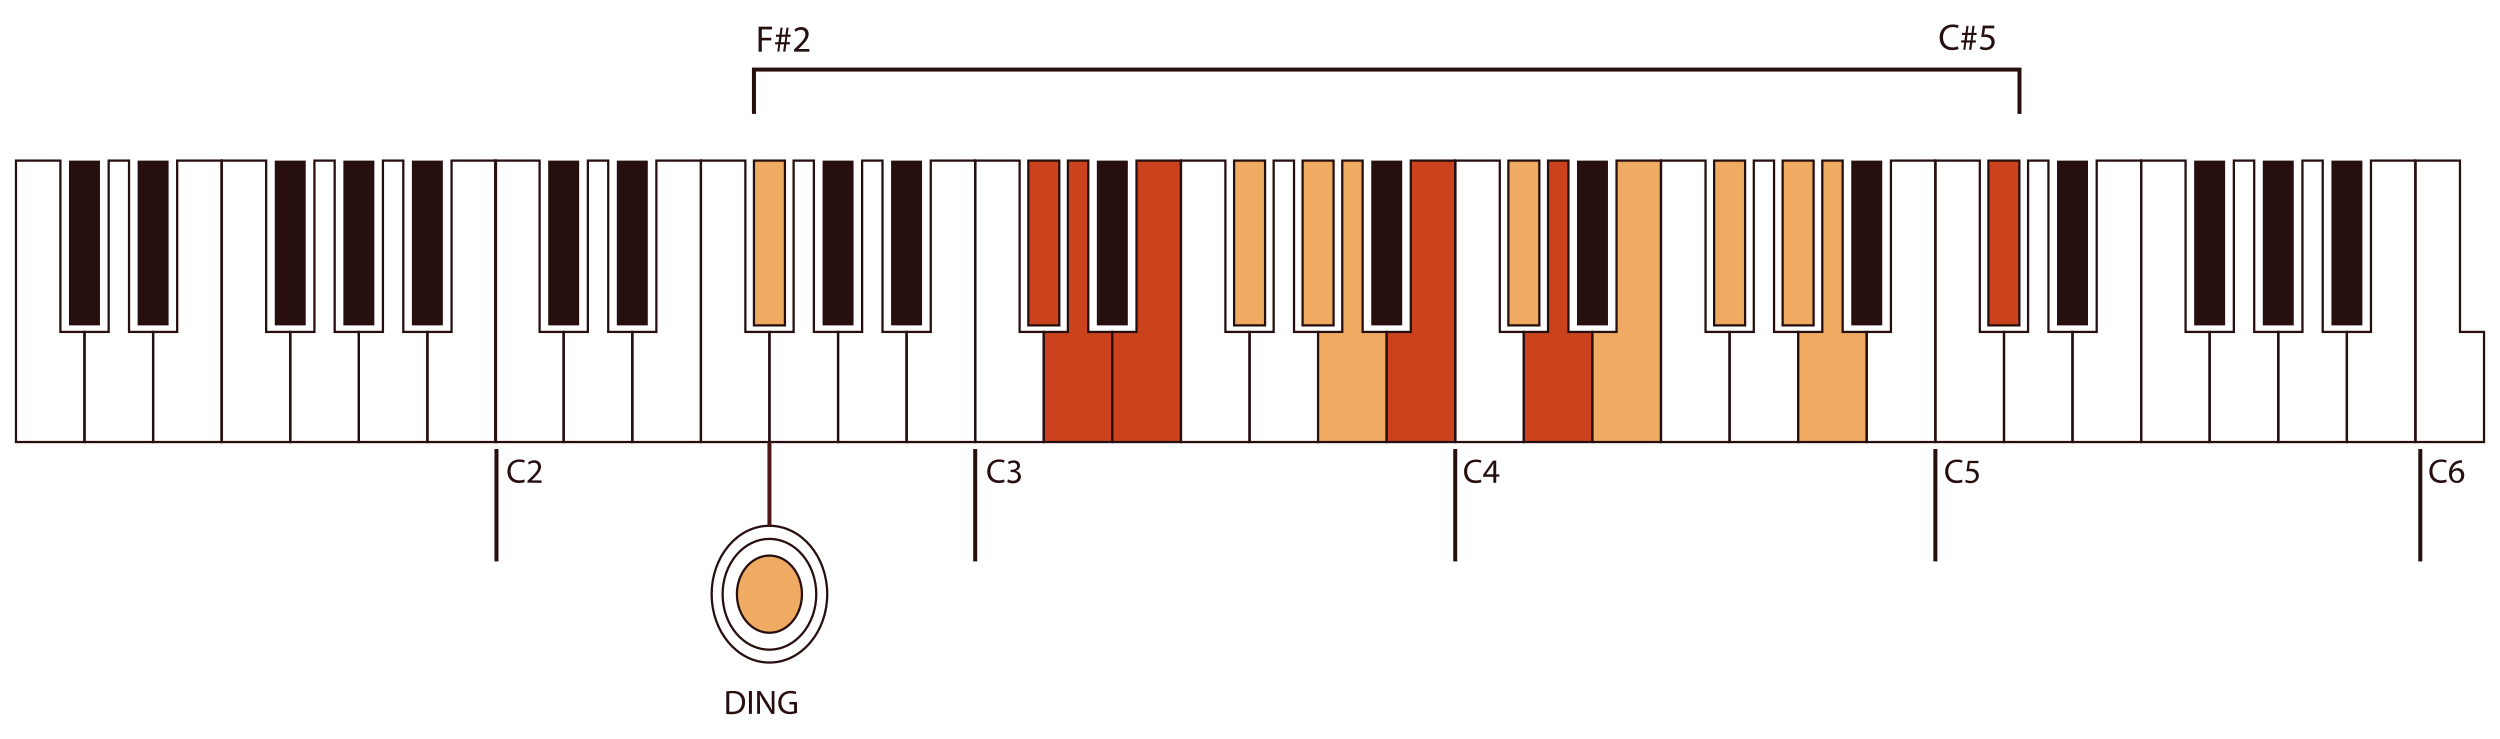 <?xml version="1.0" encoding="utf-8"?>
<!-- Generator: $$$/GeneralStr/196=Adobe Illustrator 27.6.0, SVG Export Plug-In . SVG Version: 6.00 Build 0)  -->
<svg version="1.1" id="Livello_1" xmlns="http://www.w3.org/2000/svg" xmlns:xlink="http://www.w3.org/1999/xlink" x="0px" y="0px"
	 viewBox="0 0 2098.3 619.9" style="enable-background:new 0 0 2098.3 619.9;" xml:space="preserve">
<style type="text/css">
	.st0{fill:none;stroke:#270E0F;stroke-width:1.904;stroke-miterlimit:10;}
	.st1{fill:#EFAB61;}
	.st2{fill:#270E0F;}
	.st3{fill:#CA431C;}
	.st4{fill:none;stroke:#270E0F;stroke-width:3.365;stroke-miterlimit:10;}
	.st5{fill:#FFFFFF;}
	.st6{fill:none;stroke:#4C1616;stroke-width:3.365;stroke-miterlimit:10;}
</style>
<g>
	<ellipse class="st0" cx="645.8" cy="498.7" rx="48.5" ry="57.4"/>
	<path class="st0" d="M645.8,545.3c-21.7,0-39.3-20.8-39.3-46.5c0-25.7,17.6-46.5,39.3-46.5c21.7,0,39.3,20.8,39.3,46.5
		C685.1,524.4,667.5,545.3,645.8,545.3z"/>
	<path class="st1" d="M645.8,531.1c-15.1,0-27.3-14.5-27.3-32.4c0-17.9,12.2-32.4,27.3-32.4c15.1,0,27.3,14.5,27.3,32.4
		C673.2,516.6,660.9,531.1,645.8,531.1"/>
	<ellipse class="st0" cx="645.8" cy="498.7" rx="27.3" ry="32.4"/>
	<polygon class="st0" points="473.1,278.6 473.1,371 415.6,371 415.6,134.8 452.9,134.8 452.9,278.6 	"/>
	<polygon class="st0" points="530.7,278.6 530.7,371 473.1,371 473.1,278.6 493.4,278.6 493.4,134.8 510.5,134.8 510.5,278.6 	"/>
	<polygon class="st0" points="588.3,134.8 588.3,371 530.7,371 530.7,278.6 550.9,278.6 550.9,134.8 	"/>
	<polygon class="st0" points="645.8,278.6 645.8,371 588.3,371 588.3,134.8 625.6,134.8 625.6,278.6 	"/>
	<polygon class="st0" points="703.4,278.6 703.4,371 645.8,371 645.8,278.6 666.1,278.6 666.1,134.8 683.1,134.8 683.1,278.6 	"/>
	<polygon class="st0" points="761,278.6 761,371 703.4,371 703.4,278.6 723.6,278.6 723.6,134.8 740.7,134.8 740.7,278.6 	"/>
	<polygon class="st0" points="818.5,134.8 818.5,371 760.9,371 760.9,278.6 781.2,278.6 781.2,134.8 	"/>
	<rect x="460.1" y="134.8" class="st2" width="26" height="138.3"/>
	<rect x="517.7" y="134.8" class="st2" width="26" height="138.3"/>
	<rect x="632.8" y="134.8" class="st1" width="26" height="138.3"/>
	<rect x="632.8" y="134.8" class="st0" width="26" height="138.3"/>
	<rect x="690.4" y="134.8" class="st2" width="26" height="138.3"/>
	<rect x="747.9" y="134.8" class="st2" width="26" height="138.3"/>
	<polygon class="st0" points="70.9,278.6 70.9,371 13.4,371 13.4,134.8 50.7,134.8 50.7,278.6 	"/>
	<polygon class="st0" points="128.5,278.6 128.5,371 70.9,371 70.9,278.6 91.2,278.6 91.2,134.8 108.3,134.8 108.3,278.6 	"/>
	<polygon class="st0" points="186.1,134.8 186.1,371 128.5,371 128.5,278.6 148.7,278.6 148.7,134.8 	"/>
	<polygon class="st0" points="243.6,278.6 243.6,371 186,371 186,134.8 223.4,134.8 223.4,278.6 	"/>
	<polygon class="st0" points="301.2,278.6 301.2,371 243.6,371 243.6,278.6 263.9,278.6 263.9,134.8 280.9,134.8 280.9,278.6 	"/>
	<polygon class="st0" points="358.7,278.6 358.7,371 301.2,371 301.2,278.6 321.4,278.6 321.4,134.8 338.5,134.8 338.5,278.6 	"/>
	<polygon class="st0" points="416.3,134.8 416.3,371 358.7,371 358.7,278.6 379,278.6 379,134.8 	"/>
	<rect x="57.9" y="134.8" class="st2" width="26" height="138.3"/>
	<rect x="115.5" y="134.8" class="st2" width="26" height="138.3"/>
	<rect x="230.6" y="134.8" class="st2" width="26" height="138.3"/>
	<rect x="288.2" y="134.8" class="st2" width="26" height="138.3"/>
	<rect x="345.7" y="134.8" class="st2" width="26" height="138.3"/>
	<polygon class="st0" points="876.1,278.6 876.1,371 818.5,371 818.5,134.8 855.8,134.8 855.8,278.6 	"/>
	<polygon class="st3" points="933.6,278.6 933.6,371 876.1,371 876.1,278.6 896.3,278.6 896.3,134.8 913.4,134.8 913.4,278.6 	"/>
	<polygon class="st0" points="933.6,278.6 933.6,371 876.1,371 876.1,278.6 896.3,278.6 896.3,134.8 913.4,134.8 913.4,278.6 	"/>
	<polygon class="st3" points="991.2,134.8 991.2,371 933.6,371 933.6,278.6 953.9,278.6 953.9,134.8 	"/>
	<polygon class="st0" points="991.2,134.8 991.2,371 933.6,371 933.6,278.6 953.9,278.6 953.9,134.8 	"/>
	<polygon class="st0" points="1048.8,278.6 1048.8,371 991.2,371 991.2,134.8 1028.5,134.8 1028.5,278.6 	"/>
	<polygon class="st0" points="1106.3,278.6 1106.3,371 1048.8,371 1048.8,278.6 1069,278.6 1069,134.8 1086.1,134.8 1086.1,278.6 	
		"/>
	<polygon class="st1" points="1163.9,278.6 1163.9,371 1106.3,371 1106.3,278.6 1126.6,278.6 1126.6,134.8 1143.7,134.8 
		1143.7,278.6 	"/>
	<polygon class="st0" points="1163.9,278.6 1163.9,371 1106.3,371 1106.3,278.6 1126.6,278.6 1126.6,134.8 1143.7,134.8 
		1143.7,278.6 	"/>
	<polygon class="st3" points="1221.4,134.8 1221.4,371 1163.9,371 1163.9,278.6 1184.1,278.6 1184.1,134.8 	"/>
	<polygon class="st0" points="1221.4,134.8 1221.4,371 1163.9,371 1163.9,278.6 1184.1,278.6 1184.1,134.8 	"/>
	<rect x="863.1" y="134.8" class="st3" width="26" height="138.3"/>
	<rect x="863.1" y="134.8" class="st0" width="26" height="138.3"/>
	<rect x="920.6" y="134.8" class="st2" width="26" height="138.3"/>
	<rect x="1035.8" y="134.8" class="st1" width="26" height="138.3"/>
	<rect x="1035.8" y="134.8" class="st0" width="26" height="138.3"/>
	<rect x="1093.3" y="134.8" class="st1" width="26" height="138.3"/>
	<rect x="1093.3" y="134.8" class="st0" width="26" height="138.3"/>
	<rect x="1150.9" y="134.8" class="st2" width="26" height="138.3"/>
	<polygon class="st0" points="1279,278.6 1279,371 1221.4,371 1221.4,134.8 1258.8,134.8 1258.8,278.6 	"/>
	<polygon class="st0" points="2084.9,278.6 2084.9,371 2027.3,371 2027.3,134.8 2064.7,134.8 2064.7,278.6 	"/>
	<polygon class="st3" points="1336.6,278.6 1336.6,371 1279,371 1279,278.6 1299.3,278.6 1299.3,134.8 1316.4,134.8 1316.4,278.6 	
		"/>
	<polygon class="st0" points="1336.6,278.6 1336.6,371 1279,371 1279,278.6 1299.3,278.6 1299.3,134.8 1316.4,134.8 1316.4,278.6 	
		"/>
	<polygon class="st1" points="1394.1,134.8 1394.1,371 1336.6,371 1336.6,278.6 1356.8,278.6 1356.8,134.8 	"/>
	<polygon class="st0" points="1394.1,134.8 1394.1,371 1336.6,371 1336.6,278.6 1356.8,278.6 1356.8,134.8 	"/>
	<polygon class="st0" points="1451.7,278.6 1451.7,371 1394.1,371 1394.1,134.8 1431.5,134.8 1431.5,278.6 	"/>
	<polygon class="st0" points="1509.3,278.6 1509.3,371 1451.7,371 1451.7,278.6 1472,278.6 1472,134.8 1489,134.8 1489,278.6 	"/>
	<polygon class="st1" points="1566.8,278.6 1566.8,371 1509.3,371 1509.3,278.6 1529.5,278.6 1529.5,134.8 1546.6,134.8 
		1546.6,278.6 	"/>
	<polygon class="st0" points="1566.8,278.6 1566.8,371 1509.3,371 1509.3,278.6 1529.5,278.6 1529.5,134.8 1546.6,134.8 
		1546.6,278.6 	"/>
	<polygon class="st0" points="1624.4,134.8 1624.4,371 1566.8,371 1566.8,278.6 1587.1,278.6 1587.1,134.8 	"/>
	<rect x="1266" y="134.8" class="st1" width="26" height="138.3"/>
	<rect x="1266" y="134.8" class="st0" width="26" height="138.3"/>
	<rect x="1323.6" y="134.8" class="st2" width="26" height="138.3"/>
	<rect x="1438.7" y="134.8" class="st1" width="26" height="138.3"/>
	<rect x="1438.7" y="134.8" class="st0" width="26" height="138.3"/>
	<rect x="1496.2" y="134.8" class="st1" width="26" height="138.3"/>
	<rect x="1496.2" y="134.8" class="st0" width="26" height="138.3"/>
	<rect x="1553.8" y="134.8" class="st2" width="26" height="138.3"/>
	<polygon class="st0" points="1682,278.6 1682,371 1624.4,371 1624.4,134.8 1661.7,134.8 1661.7,278.6 	"/>
	<polygon class="st0" points="1739.5,278.6 1739.5,371 1682,371 1682,278.6 1702.2,278.6 1702.2,134.8 1719.3,134.8 1719.3,278.6 	
		"/>
	<polygon class="st0" points="1797.1,134.8 1797.1,371 1739.5,371 1739.5,278.6 1759.8,278.6 1759.8,134.8 	"/>
	<polygon class="st0" points="1854.6,278.6 1854.6,371 1797.1,371 1797.1,134.8 1834.4,134.8 1834.4,278.6 	"/>
	<polygon class="st0" points="1912.2,278.6 1912.2,371 1854.6,371 1854.6,278.6 1874.9,278.6 1874.9,134.8 1892,134.8 1892,278.6 	
		"/>
	<polygon class="st0" points="1969.8,278.6 1969.8,371 1912.2,371 1912.2,278.6 1932.5,278.6 1932.5,134.8 1949.5,134.8 
		1949.5,278.6 	"/>
	<polygon class="st0" points="2027.3,134.8 2027.3,371 1969.8,371 1969.8,278.6 1990,278.6 1990,134.8 	"/>
	<rect x="1668.9" y="134.8" class="st3" width="26" height="138.3"/>
	<rect x="1668.9" y="134.8" class="st0" width="26" height="138.3"/>
	<rect x="1726.5" y="134.8" class="st2" width="26" height="138.3"/>
	<rect x="1841.6" y="134.8" class="st2" width="26" height="138.3"/>
	<rect x="1899.2" y="134.8" class="st2" width="26" height="138.3"/>
	<rect x="1956.8" y="134.8" class="st2" width="26" height="138.3"/>
	<line class="st4" x1="1221.4" y1="376.9" x2="1221.4" y2="471.2"/>
	<line class="st4" x1="818.5" y1="376.9" x2="818.5" y2="471.2"/>
	<line class="st4" x1="1624.4" y1="376.9" x2="1624.4" y2="471.2"/>
	<line class="st4" x1="416.7" y1="376.9" x2="416.7" y2="471.2"/>
	<polyline class="st4" points="1695,95.6 1695,58.4 632.8,58.4 632.8,95.6 	"/>
	<line class="st5" x1="645.8" y1="441.3" x2="645.8" y2="371"/>
	<line class="st6" x1="645.8" y1="441.3" x2="645.8" y2="371"/>
	<g>
		<path class="st2" d="M440.5,404.5c-0.9,0.5-2.7,0.9-5.1,0.9c-5.4,0-9.5-3.4-9.5-9.7c0-6,4.1-10.1,10-10.1c2.4,0,3.9,0.5,4.6,0.8
			l-0.6,2c-0.9-0.5-2.3-0.8-3.9-0.8c-4.5,0-7.5,2.9-7.5,7.9c0,4.7,2.7,7.7,7.4,7.7c1.5,0,3.1-0.3,4.1-0.8L440.5,404.5z"/>
		<path class="st2" d="M442.7,405.1l0-1.5l2-1.9c4.7-4.5,6.9-6.9,6.9-9.7c0-1.9-0.9-3.6-3.7-3.6c-1.7,0-3.1,0.9-3.9,1.6l-0.8-1.8
			c1.3-1.1,3.1-1.9,5.2-1.9c4,0,5.7,2.7,5.7,5.4c0,3.4-2.5,6.2-6.4,10l-1.5,1.4v0.1l8.3,0l0,2.1L442.7,405.1z"/>
	</g>
	<g>
		<path class="st2" d="M1643.9,41.1c-1,0.5-3,1-5.5,1c-5.9,0-10.4-3.7-10.4-10.6c0-6.6,4.4-11,10.9-11c2.6,0,4.3,0.5,5,0.9l-0.7,2.2
			c-1-0.5-2.5-0.9-4.2-0.9c-4.9,0-8.2,3.2-8.2,8.7c0,5.1,3,8.4,8.1,8.4c1.6,0,3.3-0.4,4.4-0.9L1643.9,41.1z"/>
		<path class="st2" d="M1647.8,41.8l0.8-6.1l-2.6,0l0-1.8h2.8l0.6-4.5l-2.7,0l0-1.8h3l0.8-5.9l1.8,0l-0.8,5.9h3.2l0.8-5.9l1.8,0
			l-0.8,5.9l2.5,0l0,1.8l-2.8,0l-0.5,4.5l2.7,0l0,1.8h-3l-0.8,6.1l-1.9,0l0.8-6.1l-3.2,0l-0.8,6.1L1647.8,41.8z M1654,33.9l0.6-4.5
			l-3.2,0l-0.6,4.5L1654,33.9z"/>
		<path class="st2" d="M1673.8,23.8l-7.7,0l-0.8,5.2c0.5-0.1,0.9-0.1,1.6-0.1c1.6,0,3.1,0.3,4.4,1.1c1.6,0.9,2.9,2.6,2.9,5.2
			c0,3.9-3.1,6.9-7.5,6.9c-2.2,0-4.1-0.6-5-1.2l0.7-2.1c0.8,0.5,2.5,1.1,4.3,1.1c2.6,0,4.8-1.7,4.8-4.4c0-2.6-1.8-4.5-5.8-4.5
			c-1.2,0-2.1,0.1-2.8,0.2l1.3-9.7l9.7,0L1673.8,23.8z"/>
	</g>
	<g>
		<path class="st2" d="M636.7,22.4l11.3,0l0,2.3l-8.6,0l0,7l7.9,0l0,2.2l-7.9,0l0,9.5l-2.7,0L636.7,22.4z"/>
		<path class="st2" d="M652.4,43.3l0.8-6.1l-2.6,0l0-1.8l2.8,0l0.6-4.5l-2.7,0l0-1.8l3,0l0.8-5.9h1.8l-0.8,5.9l3.2,0l0.8-5.9l1.8,0
			l-0.8,5.9h2.5l0,1.8l-2.8,0l-0.5,4.5l2.7,0l0,1.8l-3,0l-0.8,6.1l-1.9,0l0.8-6.1l-3.2,0l-0.8,6.1H652.4z M658.6,35.4l0.6-4.5
			l-3.2,0l-0.6,4.5H658.6z"/>
		<path class="st2" d="M666.4,43.3l0-1.7l2.1-2.1c5.2-4.9,7.5-7.5,7.5-10.6c0-2.1-1-3.9-4-3.9c-1.8,0-3.4,0.9-4.3,1.7l-0.9-1.9
			c1.4-1.2,3.4-2.1,5.7-2.1c4.4,0,6.2,3,6.2,5.9c0,3.7-2.7,6.8-6.9,10.9l-1.6,1.5l0,0.1l9.1,0l0,2.3L666.4,43.3z"/>
	</g>
	<g>
		<path class="st2" d="M843.2,404.5c-0.9,0.5-2.7,0.9-5.1,0.9c-5.4,0-9.5-3.4-9.5-9.7c0-6,4.1-10.1,10-10.1c2.4,0,3.9,0.5,4.6,0.8
			l-0.6,2c-0.9-0.5-2.3-0.8-3.9-0.8c-4.5,0-7.5,2.9-7.5,7.9c0,4.7,2.7,7.7,7.4,7.7c1.5,0,3.1-0.3,4.1-0.8L843.2,404.5z"/>
		<path class="st2" d="M846.1,402.3c0.7,0.5,2.4,1.2,4.1,1.2c3.2,0,4.2-2.1,4.2-3.6c0-2.6-2.4-3.7-4.8-3.7l-1.4,0l0-1.9l1.4,0
			c1.8,0,4.1-1,4.1-3.1c0-1.5-0.9-2.8-3.3-2.8c-1.5,0-2.9,0.7-3.7,1.2l-0.7-1.8c1-0.7,2.9-1.4,4.8-1.4c3.7,0,5.3,2.2,5.3,4.4
			c0,1.9-1.1,3.5-3.4,4.4v0.1c2.3,0.5,4.1,2.2,4.2,4.8c0,3-2.3,5.6-6.8,5.6c-2.1,0-3.9-0.7-4.8-1.2L846.1,402.3z"/>
	</g>
	<g>
		<path class="st2" d="M609.6,580.3c1.5-0.2,3.3-0.4,5.3-0.4c3.6,0,6.1,0.8,7.8,2.4c1.7,1.6,2.7,3.8,2.7,6.9c0,3.1-1,5.7-2.8,7.5
			c-1.8,1.8-4.8,2.8-8.5,2.8c-1.8,0-3.3-0.1-4.5-0.2L609.6,580.3z M612.1,597.3c0.6,0.1,1.5,0.1,2.5,0.1c5.3,0,8.2-3,8.2-8.2
			c0-4.5-2.6-7.4-7.8-7.4c-1.3,0-2.3,0.1-2.9,0.3L612.1,597.3z"/>
		<path class="st2" d="M631.1,580l0,19.2l-2.5,0l0-19.2L631.1,580z"/>
		<path class="st2" d="M635.5,599.2l0-19.2l2.7,0l6.2,9.7c1.4,2.3,2.5,4.3,3.5,6.2l0.1,0c-0.2-2.6-0.3-4.9-0.3-7.9l0-8l2.3,0l0,19.2
			l-2.5,0l-6.1-9.8c-1.4-2.1-2.6-4.3-3.6-6.4l-0.1,0c0.1,2.4,0.2,4.7,0.2,7.9l0,8.2L635.5,599.2z"/>
		<path class="st2" d="M669,598.3c-1.1,0.4-3.3,1.1-5.9,1.1c-2.9,0-5.3-0.7-7.2-2.5c-1.7-1.6-2.7-4.2-2.7-7.1c0-5.7,3.9-9.9,10.4-10
			c2.2,0,4,0.5,4.8,0.9l-0.6,2c-1-0.5-2.3-0.8-4.3-0.8c-4.7,0-7.7,2.9-7.7,7.7c0,4.9,3,7.8,7.4,7.8c1.6,0,2.7-0.2,3.3-0.5l0-5.7
			h-3.9l0-2l6.3,0L669,598.3z"/>
	</g>
	<g>
		<path class="st2" d="M1243.4,404.6c-0.9,0.5-2.7,0.9-5.1,0.9c-5.4,0-9.5-3.4-9.5-9.7c0-6,4.1-10.1,10-10.1c2.4,0,3.9,0.5,4.6,0.8
			l-0.6,2c-0.9-0.4-2.3-0.8-3.9-0.8c-4.5,0-7.5,2.9-7.5,7.9c0,4.7,2.7,7.7,7.4,7.7c1.5,0,3.1-0.3,4.1-0.8L1243.4,404.6z"/>
		<path class="st2" d="M1253.4,405.2l0-5l-8.6,0l0-1.7l8.3-11.9l2.7,0l0,11.5h2.6l0,2h-2.6l0,5.1H1253.4z M1253.4,398.1l0-6.2
			c0-1,0-1.9,0.1-2.9h-0.1c-0.6,1.1-1,1.9-1.5,2.7l-4.5,6.3v0.1L1253.4,398.1z"/>
	</g>
	<g>
		<path class="st2" d="M1647.2,404.6c-0.9,0.5-2.7,0.9-5.1,0.9c-5.4,0-9.5-3.4-9.5-9.7c0-6,4.1-10.1,10-10.1c2.4,0,3.9,0.5,4.6,0.8
			l-0.6,2c-0.9-0.5-2.3-0.8-3.9-0.8c-4.5,0-7.5,2.9-7.5,7.9c0,4.7,2.7,7.7,7.4,7.7c1.5,0,3.1-0.3,4.1-0.8L1647.2,404.6z"/>
		<path class="st2" d="M1660.5,388.7l-7.1,0l-0.7,4.8c0.4-0.1,0.8-0.1,1.5-0.1c1.4,0,2.9,0.3,4,1c1.5,0.8,2.7,2.4,2.7,4.8
			c0,3.6-2.9,6.3-6.9,6.4c-2,0-3.7-0.6-4.6-1.1l0.6-1.9c0.8,0.5,2.3,1,4,1c2.4,0,4.4-1.5,4.4-4c0-2.4-1.6-4.1-5.3-4.1
			c-1.1,0-1.9,0.1-2.6,0.2l1.2-8.9l8.9,0L1660.5,388.7z"/>
	</g>
	<line class="st4" x1="2031.4" y1="376.9" x2="2031.4" y2="471.2"/>
	<g>
		<path class="st2" d="M2053.6,404.5c-0.9,0.5-2.7,0.9-5.1,0.9c-5.4,0-9.5-3.4-9.5-9.7c0-6,4.1-10.1,10-10.1c2.4,0,3.9,0.5,4.6,0.8
			l-0.6,2c-0.9-0.4-2.3-0.8-3.9-0.8c-4.5,0-7.5,2.9-7.5,7.9c0,4.7,2.7,7.7,7.4,7.7c1.5,0,3.1-0.3,4.1-0.8L2053.6,404.5z"/>
		<path class="st2" d="M2066.4,388.4c-0.5,0-1.2,0-1.9,0.1c-3.9,0.7-6,3.5-6.4,6.6h0.1c0.9-1.2,2.4-2.2,4.5-2.2c3.3,0,5.6,2.4,5.6,6
			c0,3.4-2.3,6.5-6.2,6.5c-4,0-6.6-3.1-6.6-7.9c0-3.7,1.3-6.5,3.1-8.4c1.5-1.5,3.6-2.5,5.9-2.7c0.7-0.1,1.4-0.2,1.8-0.2
			L2066.4,388.4z M2065.7,399.1c0-2.7-1.5-4.2-3.8-4.2c-1.5,0-2.9,0.9-3.6,2.3c-0.2,0.3-0.3,0.7-0.3,1.1c0.1,3.1,1.5,5.3,4.1,5.3
			C2064.3,403.5,2065.7,401.7,2065.7,399.1z"/>
	</g>
</g>
</svg>
